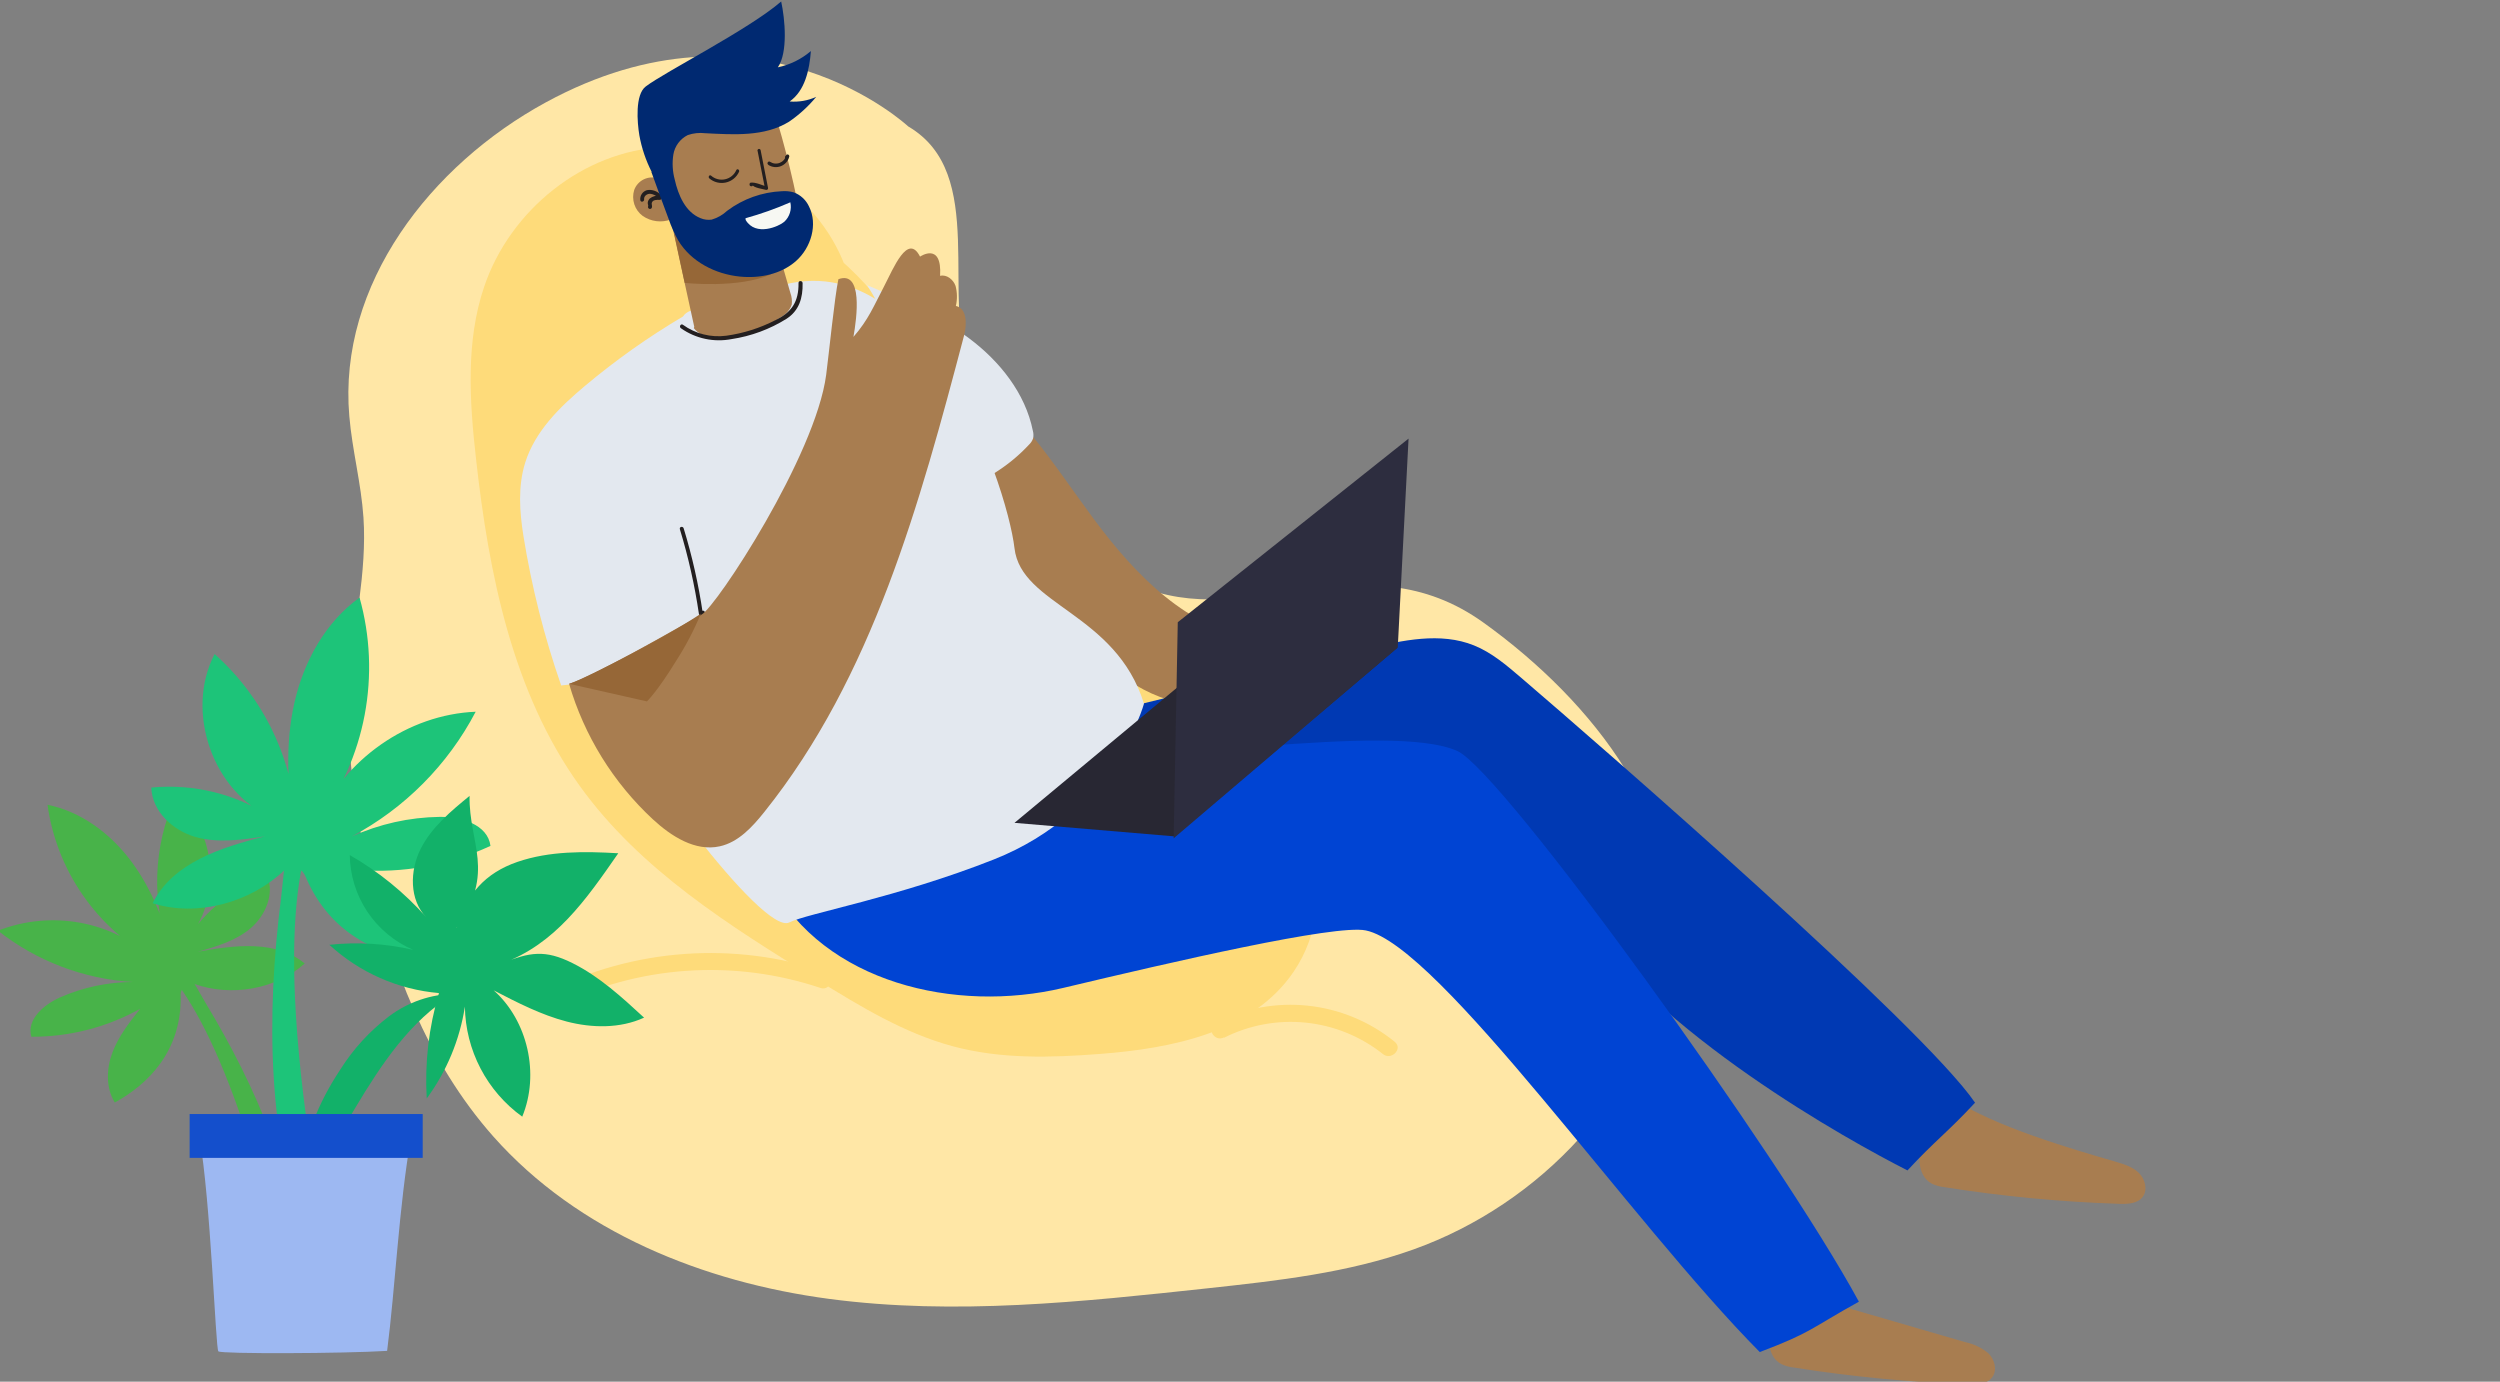 <?xml version="1.0" encoding="utf-8"?>
<svg width="617" height="341" viewBox="0 0 617 341" fill="none" xmlns="http://www.w3.org/2000/svg">
<rect x="0" y="0" width="617" height="341" fill="#808080" stroke="none"/>
<g clip-path="url(#clip0_11_2)">
<path d="M134.688 25.277C106.339 40.715 83.383 70.152 86.21 102.718C86.924 111.106 89.137 119.312 89.701 127.71C90.616 141.318 87.196 154.865 86.28 168.432C85.274 183.79 87.407 199.208 90.837 214.193C96.34 238.26 105.464 262.096 121.721 280.45C142.655 304.075 173.649 316.455 204.653 320.569C235.657 324.682 267.023 321.303 298.209 317.934C315.31 316.073 332.623 314.172 348.859 308.359C380.044 297.196 406.3 269.82 411.853 236.681C417.406 203.542 393.142 173.089 366.162 153.688C336.446 132.316 307.645 156.434 280.654 144.355C260.535 135.303 247.337 115.078 239.611 94.139C231.885 73.2 243.987 42.847 224.159 31.21C224.149 31.231 187.27 -3.377 134.688 25.277Z" fill="#FFE7A6"/>
<path d="M209.221 67.598C203.115 48.539 183.317 35.324 163.641 36.309C143.964 37.295 125.886 51.828 119.488 70.776C114.921 84.273 115.877 99.007 117.476 113.188C120.635 141.64 126.48 170.886 143.099 193.988C158.007 214.716 180.179 228.555 201.767 241.871C212.33 248.378 223.083 254.945 235.024 258.184C246.965 261.422 259.248 261.05 271.42 260.115C289.246 258.757 309.064 254.824 319.244 239.859C331.98 221.132 322.685 194.521 307.384 177.896C292.083 161.271 271.632 150.178 256.673 133.232C235.185 108.903 225.377 73.119 197.431 56.957" fill="#FEDB7A"/>
<path d="M235.728 90.216C250.445 98.976 259.72 114.293 269.931 128.071C280.141 141.85 293.199 155.447 310.17 157.66C312.755 157.992 315.491 158.082 317.735 159.42C319.978 160.758 321.427 163.906 319.918 166.038C319.347 166.744 318.634 167.323 317.825 167.737C308.973 172.997 298.078 175.582 288.209 172.645C282.666 170.996 277.747 167.727 273.22 164.137C261.633 154.86 252.055 143.322 245.07 130.227C238.085 117.131 233.838 102.752 232.589 87.963" fill="#A87D50"/>
<path d="M451.418 321.474L484.967 331.229C487.077 331.662 489.049 332.605 490.711 333.975C492.26 335.473 492.975 338.098 491.717 339.848C490.46 341.598 487.985 341.699 485.862 341.628C471.412 341.155 457.005 339.778 442.726 337.505C441.652 337.4 440.604 337.111 439.628 336.65C435.715 334.568 436.208 328.785 437.284 324.42C442.664 324.702 448.058 324.279 453.329 323.163" fill="#A87D50"/>
<path d="M482.08 271.298C492.361 278.026 510.932 283.457 522.118 286.706C524.13 287.309 526.313 287.953 527.852 289.451C529.391 290.95 530.115 293.585 528.858 295.335C527.601 297.085 525.126 297.175 523.003 297.105C508.553 296.629 494.147 295.255 479.867 292.991C478.798 292.877 477.755 292.588 476.779 292.137C472.855 290.045 473.358 284.262 474.425 279.897C479.797 280.178 476.819 272.414 482.09 271.298" fill="#A87D50"/>
<path d="M279.678 174.206L337.401 160.125C346.103 158.013 355.509 155.941 363.788 159.291C368.184 161.061 371.836 164.209 375.497 167.336C395.265 184.263 474.495 253.175 487.442 272.143C480.712 279.405 477.493 281.587 470.763 288.859C456.076 281.386 408.825 255.277 388.394 224.492C381.352 213.872 376.212 213.178 363.929 210.412C355.881 208.571 347.652 208.531 339.453 208.491L257.869 208.169C261.55 194.069 268.525 181.044 278.22 170.163" fill="#0039B3"/>
<path d="M190.35 218.065C203.427 242.514 235.77 250.158 262.418 243.812C289.066 237.465 329.566 228.072 337.091 229.631C355.259 233.392 402.731 301.862 434.308 333.684C447.124 328.846 446.782 327.901 458.774 321.253C439.187 285.127 370.731 190.347 359.695 185.359C343.228 177.906 282.235 189.251 261.029 186.073C254.39 185.067 247.489 183.649 241.111 185.751C236.745 187.189 233.063 190.146 229.482 193.052L194.032 221.786" fill="#0044D3"/>
<path d="M168.529 78.128C160.027 83.157 151.952 88.875 144.385 95.225C138.158 100.435 132.052 106.419 129.618 114.183C127.797 119.996 128.219 126.252 129.185 132.286C131.205 144.832 134.322 157.176 138.5 169.176C144.372 168.639 150.072 166.907 155.25 164.087C161.533 160.414 167.536 156.279 173.206 151.717C172.844 161.855 161.567 172.505 152.162 176.196C154.173 184.182 188.155 231.019 194.795 227.659C199.221 225.427 221.503 221.514 245.264 212.121C275.132 200.324 282.334 173.672 282.334 173.672C275.393 151.214 251.994 149.434 250.375 135.283C248.554 119.403 225.728 50.631 183.98 74.175C182.122 75.305 180.079 76.099 177.945 76.518C174.514 77.061 170.42 75.241 168.519 78.168" fill="#E3E8EF"/>
<path d="M173.446 151.345C172.404 144.253 170.827 137.25 168.728 130.396C168.547 129.782 167.601 129.993 167.792 130.607C169.883 137.462 171.457 144.465 172.5 151.556C172.601 152.19 173.506 151.979 173.446 151.345V151.345Z" fill="#231F20"/>
<path d="M171.345 80.672L165.55 54.181C164.412 54.595 163.191 54.732 161.989 54.58C160.787 54.428 159.639 53.991 158.639 53.306C157.659 52.589 156.927 51.582 156.548 50.427C156.169 49.273 156.162 48.028 156.527 46.869C156.946 45.73 157.789 44.798 158.88 44.265C159.971 43.733 161.226 43.643 162.382 44.013C161.859 40.846 162.006 37.605 162.816 34.498C163.625 31.392 165.078 28.49 167.079 25.98C169.109 23.507 171.639 21.491 174.503 20.065C177.368 18.639 180.501 17.834 183.698 17.703C184.801 17.6 185.911 17.801 186.907 18.287C188.295 19.101 188.919 20.761 189.432 22.309C192.812 32.438 195.501 42.784 197.48 53.276C197.82 54.59 197.871 55.963 197.631 57.299C196.967 59.793 194.492 61.272 192.239 62.488L195.076 72.335C195.407 73.23 195.521 74.192 195.408 75.141C194.982 76.422 194.092 77.499 192.913 78.158C189.269 80.701 185.122 82.433 180.751 83.237C177.371 83.86 173.367 83.679 171.234 80.984" fill="#A87D50"/>
<path d="M163.157 48.197C162.738 47.698 162.194 47.318 161.582 47.095C160.969 46.873 160.308 46.816 159.666 46.93C159.145 47.079 158.694 47.408 158.393 47.86C158.093 48.312 157.963 48.855 158.027 49.394C158.117 50.027 159.033 49.816 158.972 49.182C158.872 48.338 159.747 47.805 160.461 47.825C161.23 47.911 161.943 48.267 162.473 48.83C162.926 49.273 163.64 48.599 163.187 48.157L163.157 48.197Z" fill="#231F20"/>
<path d="M162.835 48.327C162.403 48.263 161.962 48.288 161.54 48.4C161.118 48.512 160.723 48.71 160.381 48.981C160.134 49.214 159.962 49.515 159.888 49.846C159.857 50.005 159.857 50.169 159.888 50.329C159.888 50.419 160.028 50.771 159.978 50.852C159.923 50.959 159.91 51.083 159.94 51.2C159.971 51.317 160.043 51.419 160.144 51.486C160.244 51.553 160.366 51.581 160.486 51.564C160.605 51.547 160.715 51.487 160.793 51.395C161.115 50.902 160.723 50.479 160.884 50.007C161.145 49.252 162.201 49.313 162.825 49.323C163.449 49.333 163.489 48.317 162.825 48.317L162.835 48.327Z" fill="#231F20"/>
<path d="M175.067 44.033C175.62 44.505 176.275 44.842 176.98 45.018C177.686 45.194 178.422 45.204 179.132 45.047C179.842 44.89 180.506 44.571 181.071 44.114C181.637 43.657 182.088 43.075 182.391 42.414C182.622 41.951 181.958 41.499 181.727 41.971C181.477 42.541 181.096 43.044 180.615 43.44C180.134 43.835 179.566 44.111 178.958 44.245C178.35 44.379 177.719 44.368 177.117 44.212C176.514 44.057 175.956 43.761 175.49 43.349C175.087 43.017 174.675 43.701 175.067 44.033V44.033Z" fill="#231F20"/>
<path d="M186.968 37.224L188.809 46.547L189.312 46.075C188.075 45.722 186.545 44.948 185.288 45.069C185.204 45.09 185.13 45.138 185.076 45.205C185.021 45.272 184.99 45.355 184.986 45.441V45.541C184.981 45.648 185.016 45.752 185.085 45.833C185.155 45.913 185.253 45.964 185.358 45.974H185.439C185.942 46.054 185.982 45.24 185.439 45.159H185.358C185.489 45.3 185.61 45.451 185.731 45.592C185.731 46.306 188.537 46.708 189.05 46.859C189.117 46.878 189.188 46.879 189.255 46.863C189.323 46.846 189.385 46.813 189.436 46.765C189.486 46.718 189.524 46.658 189.544 46.591C189.565 46.525 189.568 46.454 189.553 46.386C188.94 43.279 188.336 40.171 187.722 37.063C187.711 37.012 187.69 36.964 187.66 36.922C187.63 36.879 187.592 36.842 187.549 36.814C187.505 36.786 187.456 36.767 187.404 36.758C187.353 36.749 187.3 36.75 187.25 36.761C187.199 36.773 187.151 36.794 187.108 36.824C187.065 36.853 187.029 36.891 187.001 36.935C186.973 36.979 186.954 37.028 186.945 37.08C186.935 37.131 186.937 37.183 186.948 37.234L186.968 37.224Z" fill="#231F20"/>
<path d="M189.605 40.684C190.059 40.983 190.578 41.169 191.119 41.227C191.66 41.284 192.207 41.212 192.714 41.015C193.221 40.818 193.674 40.502 194.034 40.095C194.394 39.688 194.652 39.2 194.785 38.673C194.896 38.291 194.403 37.919 194.111 38.23L193.85 38.502C193.478 38.894 194.041 39.508 194.413 39.136L194.675 38.854C194.443 38.713 194.222 38.562 194.001 38.411C193.9 38.815 193.704 39.188 193.429 39.499C193.153 39.81 192.807 40.05 192.419 40.199C192.031 40.348 191.613 40.402 191.2 40.355C190.787 40.308 190.392 40.162 190.047 39.93C189.595 39.639 189.152 40.352 189.605 40.644V40.684Z" fill="#231F20"/>
<path d="M168.084 81.034C169.877 82.29 171.905 83.173 174.046 83.629C176.187 84.085 178.399 84.106 180.548 83.69C185.376 82.965 190.002 81.253 194.139 78.661C197.227 76.65 198.163 73.532 198.082 69.881C198.082 69.237 197.076 69.177 197.076 69.821C197.147 74.447 195.406 77.062 191.372 79.013C187.575 80.97 183.472 82.269 179.24 82.855C175.458 83.353 171.628 82.385 168.537 80.149C168.024 79.787 167.531 80.622 168.024 80.994L168.084 81.034Z" fill="#231F20"/>
<path d="M166.386 57.681L168.992 69.82C168.992 69.82 182.291 71.289 190.348 67.668L166.386 57.681Z" fill="#966737"/>
<path d="M160.764 42.455C162.159 46.337 163.577 50.202 165.019 54.051C165.649 55.889 166.444 57.666 167.393 59.361C170.542 64.591 176.548 67.658 182.604 68.261C187.503 68.754 192.764 67.688 196.466 64.41C200.168 61.131 201.888 55.358 199.665 50.963C198.92 49.346 197.563 48.091 195.893 47.473C194.941 47.208 193.95 47.113 192.965 47.191C188.081 47.401 183.374 49.084 179.465 52.019C178.381 53.032 177.075 53.779 175.652 54.201C174.719 54.337 173.766 54.215 172.896 53.849C169.194 52.381 167.383 48.197 166.518 44.285C165.977 42.279 165.864 40.182 166.186 38.13C166.357 37.105 166.769 36.136 167.389 35.302C168.008 34.468 168.816 33.793 169.747 33.333C171.13 32.86 172.602 32.705 174.053 32.88C181.095 33.232 188.69 33.775 194.726 30.044C197.244 28.322 199.506 26.253 201.446 23.899C199.394 24.837 197.135 25.232 194.887 25.045C198.689 22.37 199.766 17.241 200.128 12.594C197.79 14.6 194.984 15.983 191.969 16.617C194.504 12.946 193.74 4.71 192.794 0.365C184.797 7.284 164.285 17.623 159.366 21.344C156.71 23.356 157.253 30.175 157.796 33.413C158.361 36.534 159.378 39.556 160.814 42.384" fill="#002971"/>
<path d="M183.99 53.86C187.767 52.812 191.465 51.498 195.055 49.927C195.25 50.79 195.214 51.688 194.951 52.532C194.688 53.376 194.207 54.136 193.557 54.735C192.319 55.831 186.515 58.476 184.03 54.292" fill="#F7F8F3"/>
<path d="M173.125 150.943C169.101 158.566 164.936 166.19 159.333 172.737C158.93 173.22 159.584 173.964 159.997 173.481C165.65 166.853 169.825 159.19 173.94 151.486C174.231 150.923 173.416 150.379 173.125 150.943V150.943Z" fill="#231F20"/>
<path d="M203.617 239.788C192.451 236.073 180.662 234.595 168.924 235.439C157.186 236.283 145.73 239.432 135.21 244.706C132.826 245.903 134.909 249.524 137.293 248.337C147.335 243.341 158.263 240.371 169.453 239.598C180.643 238.825 191.876 240.264 202.51 243.831C205.045 244.686 206.121 240.633 203.607 239.808L203.617 239.788Z" fill="#FEDB7A"/>
<path d="M302.081 256.122C308.321 252.972 315.333 251.677 322.287 252.39C329.241 253.103 335.844 255.794 341.314 260.145C343.326 261.814 346.344 258.867 344.232 257.127C338.102 252.142 330.657 249.042 322.8 248.205C314.943 247.368 307.012 248.829 299.969 252.411C297.595 253.638 299.687 257.258 302.051 256.041L302.081 256.122Z" fill="#FEDB7A"/>
<path d="M250.373 203.08L289.868 206.419L344.965 159.793L303.237 159.119L250.373 203.08Z" fill="#282733"/>
<path d="M214.13 70.433C222.832 74.114 231.634 77.856 239.189 83.508C246.744 89.16 253.061 97.065 254.912 106.328C255.085 106.944 255.102 107.594 254.963 108.219C254.751 108.8 254.407 109.323 253.957 109.747C249.258 114.791 243.382 118.592 236.855 120.81C231.126 103.013 223.373 85.931 213.748 69.9" fill="#E3E8EF"/>
<path d="M140.442 168.754C144.192 181.576 151.346 193.143 161.145 202.225C165.682 206.409 171.597 210.211 177.632 208.873C182.23 207.867 185.68 204.096 188.628 200.405C215.377 167.004 227.006 124.251 237.92 82.845C238.655 80.079 238.705 76.087 235.908 75.513C236.285 73.879 236.258 72.177 235.828 70.555C235.275 68.986 233.635 67.669 232.015 68.081C232.528 59.593 227.066 63.334 227.066 63.334C224.048 57.37 220.477 66.271 218.244 70.565C215.608 75.594 214.361 78.852 210.628 83.147C211.494 78.299 212.992 66.683 206.916 68.906C205.981 73.291 204.593 87.19 203.898 92.52C201.263 112.474 176.798 149.706 173.156 151.677C167.603 154.694 146.447 167.035 140.391 168.775" fill="#A87D50"/>
<path d="M172.974 151.445C172.974 151.445 167.511 155.267 154.715 161.935C141.919 168.603 140.44 168.764 140.44 168.764L159.665 173.108C159.665 173.108 162.18 170.745 166.817 163.192C169.22 159.47 171.281 155.538 172.974 151.445V151.445Z" fill="#966737"/>
<path d="M344.967 159.793L289.658 206.891L290.674 153.568L347.632 108.249L344.967 159.793Z" fill="#2D2D3F"/>
<path d="M42.817 236.232C40.705 227.854 37.596 219.607 32.476 212.698C27.355 205.789 20.072 200.297 11.723 198.618C12.835 206.59 15.796 214.191 20.368 220.816C24.941 227.441 30.999 232.906 38.059 236.775C32.932 232.117 26.604 228.985 19.79 227.734C12.976 226.483 5.948 227.162 -0.5 229.695C9.039 237.206 20.647 241.624 32.767 242.357C26.572 242.372 20.447 243.673 14.781 246.179C10.807 247.939 6.502 251.64 7.739 255.864C17.13 255.919 26.375 253.546 34.578 248.975C31.943 252.314 29.267 255.723 27.758 259.726C26.249 263.729 26.078 268.476 28.331 272.096C36.59 267.581 44.819 259.394 44.598 245.837C44.547 245.403 44.6 244.964 44.753 244.555C44.906 244.146 45.153 243.779 45.475 243.484C45.797 243.189 46.185 242.975 46.606 242.86C47.027 242.744 47.47 242.731 47.897 242.82C57.042 246.068 68.138 244.207 75.2 237.791C68.158 231.938 57.856 233.255 48.873 234.884C53.45 233.587 58.188 232.199 61.84 229.101C65.492 226.004 67.785 220.673 65.965 216.198C57.696 219.062 50.65 224.656 45.986 232.058C54.919 222.383 53.581 204.904 43.28 196.777C40.537 202.832 39.017 209.368 38.808 216.011C38.599 222.654 39.705 229.273 42.063 235.488" fill="#48B349"/>
<path d="M39.065 236.966C44.769 235.427 47.727 242.467 50.805 247.637C63.44 268.616 73.117 291.175 74.797 315.674L67.906 319.033C66.9 308.272 67.393 301.534 64.084 290.209C50.463 243.614 38.421 235.276 30.977 231.676C33.311 226.939 38.23 230.026 42.173 226.566L48.622 234.995" fill="#48B349"/>
<path d="M72.693 204.762C70.933 194.433 70.349 183.742 72.643 173.514C74.936 163.286 80.318 153.53 88.738 147.486C91.385 156.922 91.814 166.842 89.99 176.471C88.167 186.1 84.14 195.177 78.226 202.992C84.865 187.393 100.72 176.33 117.399 175.656C110.528 188.771 99.859 199.507 86.787 206.462C93.627 203.359 101.035 201.705 108.546 201.604C113.797 201.544 120.366 203.465 121.05 208.765C110.739 213.562 99.361 215.606 88.024 214.699C92.561 217.062 97.189 219.476 100.8 223.137C104.411 226.798 106.936 231.967 106.202 237.106C94.865 236.282 81.767 231.404 75.399 216.318C74.313 213.733 71.526 213.482 70.299 214.669C61.758 222.855 48.59 226.375 37.665 222.916C42.695 212.858 54.636 209.137 65.37 206.412C59.666 207.276 53.751 208.141 48.198 206.552C42.645 204.963 37.524 200.226 37.343 194.373C47.849 193.352 58.386 195.98 67.18 201.815C52.574 195.63 45.542 175.666 52.966 161.425C58.971 166.773 63.851 173.262 67.323 180.514C70.794 187.766 72.787 195.636 73.186 203.666" fill="#1DC479"/>
<path d="M77.203 203.686C70.08 204.822 70.302 214.145 69.386 221.427C65.654 250.945 65.976 280.835 76.066 308.774L85.311 309.016C81.166 296.615 77.343 289.404 75.482 275.213C67.817 216.79 77.072 201.503 83.53 193.749C78.641 189.726 74.698 195.59 68.662 193.749C67.649 197.946 66.643 202.14 65.644 206.331" fill="#1DC479"/>
<path d="M112.752 228.94C115.036 220.733 119.794 215.433 127.701 212.717C135.608 210.002 144.229 210.092 152.589 210.585C144.541 222.191 137.006 233.033 123.858 237.8C130.699 234.914 134.592 234.361 141.241 237.67C147.891 240.978 153.474 246.098 158.956 251.156C153.011 253.872 146.11 253.741 139.843 252.112C133.576 250.483 127.661 247.435 121.846 244.418C130.256 251.921 133.234 265.076 128.888 275.596C124.576 272.484 121.051 268.409 118.593 263.695C116.136 258.98 114.814 253.757 114.734 248.441C113.461 256.64 110.231 264.413 105.318 271.1C104.801 262.321 105.822 253.519 108.336 245.092C98.249 244.22 88.735 240.028 81.285 233.174C88.204 232.438 95.198 232.859 101.978 234.421C97.386 232.455 93.464 229.199 90.685 225.049C87.907 220.898 86.392 216.031 86.325 211.038C93.411 215.09 99.789 220.27 105.207 226.375C101.002 222.111 101.103 214.87 103.819 209.499C106.535 204.128 111.303 200.186 115.891 196.425C115.669 208.192 122.44 215.121 112.702 228.91" fill="#12B169"/>
<path d="M112.399 245.263C106.461 245.322 100.699 247.285 95.962 250.865C91.227 254.475 87.176 258.903 84.001 263.94C78.669 271.985 74.716 281.188 74.353 290.853C76.794 290.915 79.215 291.315 81.546 292.04C80.832 285.422 84.252 279.146 87.652 273.464C94.061 262.753 101.213 251.931 111.796 245.434C112.158 245.213 112.58 244.851 112.45 244.428C112.319 244.006 111.544 244.549 111.947 244.68" fill="#12B169"/>
<path d="M49.176 280.353C52.033 296.445 53.2 332.852 53.894 333.516C54.588 334.18 84.838 334.069 95.541 333.396C97.553 317.877 98.428 297.903 101.426 280.736C84.325 280.736 66.217 280.736 49.256 280.615" fill="#9DB8F2"/>
<path d="M104.322 274.942H46.801V285.764H104.322V274.942Z" fill="#144FCC"/>
</g>
<defs>
<clipPath id="clip0_11_2">
<rect width="617" height="341" fill="white"/>
</clipPath>
</defs>
</svg>

